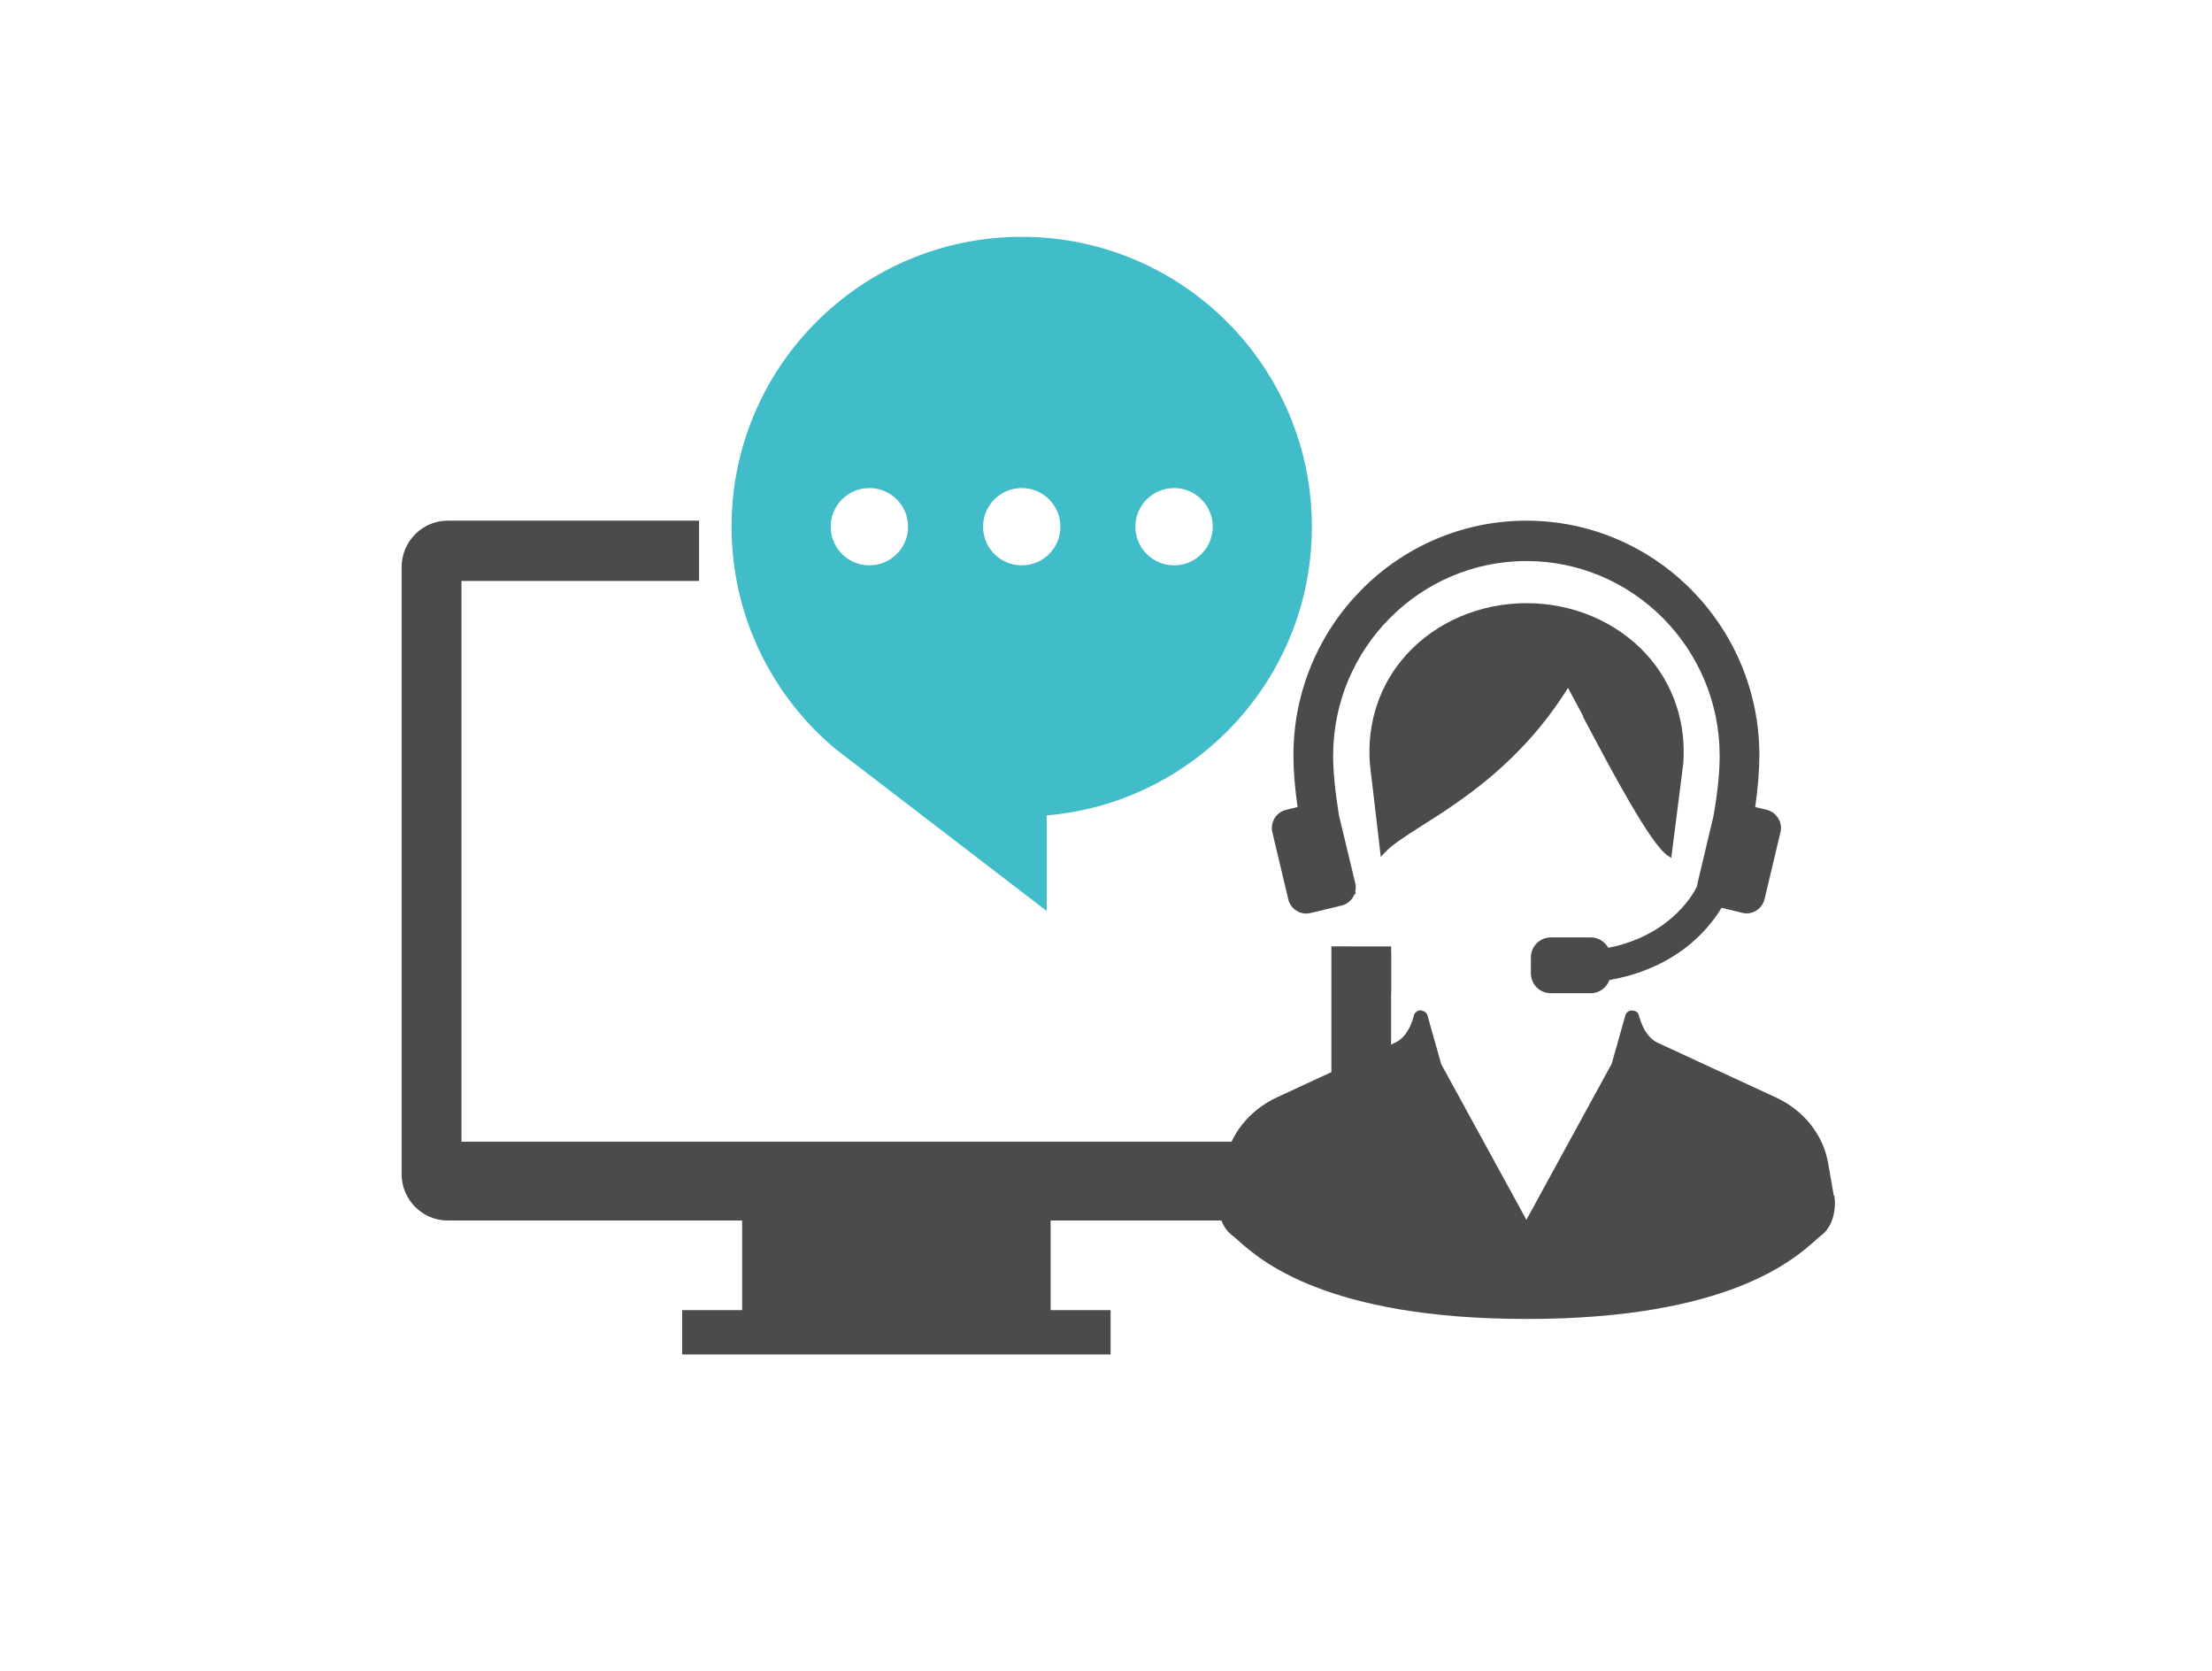 <?xml version="1.0" encoding="utf-8"?>
<!-- Generator: Adobe Illustrator 23.1.1, SVG Export Plug-In . SVG Version: 6.00 Build 0)  -->
<svg version="1.1" id="レイヤー_1" xmlns="http://www.w3.org/2000/svg" xmlns:xlink="http://www.w3.org/1999/xlink" x="0px"
	 y="0px" width="196px" height="148px" viewBox="0 0 196 148" style="enable-background:new 0 0 196 148;" xml:space="preserve">
<style type="text/css">
	.st0{fill:#41BCC9;}
	.st1{fill-rule:evenodd;clip-rule:evenodd;fill:#4B4B4B;}
	.st2{fill:#4B4B4B;}
</style>
<path class="st0" d="M90.533,20.979c14.198,0,25.709,11.496,25.709,25.676c0,13.437-10.336,24.456-23.5,25.576v8.462L74,66.32
	c-5.612-4.71-9.178-11.772-9.178-19.665C64.823,32.475,76.333,20.979,90.533,20.979z M104.031,50.079
	c1.893,0,3.428-1.533,3.428-3.424s-1.535-3.424-3.428-3.424s-3.428,1.533-3.428,3.424S102.138,50.079,104.031,50.079z
	 M90.533,50.079c1.892,0,3.428-1.533,3.428-3.424s-1.536-3.424-3.428-3.424s-3.428,1.533-3.428,3.424S88.64,50.079,90.533,50.079z
	 M77.034,50.079c1.893,0,3.427-1.533,3.427-3.424s-1.535-3.424-3.427-3.424s-3.429,1.533-3.429,3.424S75.141,50.079,77.034,50.079z"
	/>
<path class="st1" d="M40.891,85.102V51.46h21.052v-5.338H39.664c-2.243,0-4.077,1.846-4.077,4.104v30.255v4.917v18.612
	c0,2.258,1.834,4.104,4.077,4.104h26.095v7.937h-5.315v3.928h37.963v-3.928h-5.315v-7.937h26.095c2.242,0,4.076-1.846,4.076-4.104
	V87.96h0.013v-3.731h-0.013v-0.393l-5.291-0.004V83.82l-0.012,0.012h0.012v17.297H40.891V85.398V85.102z"/>
<path class="st2" d="M162.49,105.924l-0.505-2.898c-0.429-2.497-2.158-4.67-4.622-5.81l-10.498-4.855
	c-1.285-0.601-1.652-2.482-1.698-2.574c-0.107-0.17-0.306-0.278-0.597-0.278h-0.031c-0.245,0.031-0.459,0.201-0.52,0.432
	l-1.209,4.285l-7.56,13.825l-7.544-13.779l-1.224-4.331c-0.061-0.231-0.276-0.401-0.612-0.447c-0.214,0-0.413,0.108-0.566,0.354
	c0,0.016-0.368,1.896-1.653,2.497L113.153,97.2c-2.464,1.141-4.193,3.314-4.621,5.811l-0.505,2.898
	c-0.199,1.14,0.076,2.728,1.163,3.529c0.122,0.093,0.29,0.231,0.489,0.416c1.929,1.726,7.805,6.982,25.602,6.982
	s23.658-5.256,25.602-6.982c0.199-0.185,0.367-0.323,0.489-0.416c1.072-0.801,1.347-2.389,1.163-3.529L162.49,105.924z"/>
<path class="st2" d="M140.254,63.462c2.54,4.809,6.029,11.39,7.544,12.345l0.291,0.185l1.056-8.307
	c0.291-3.653-0.872-7.105-3.275-9.741c-2.632-2.867-6.503-4.516-10.605-4.516c-4.101,0-7.988,1.649-10.604,4.516
	c-2.403,2.62-3.566,6.088-3.275,9.741l0.964,8.23l0.321-0.354c0.658-0.725,1.867-1.495,3.367-2.451
	c3.504-2.219,8.768-5.564,12.9-12.176c0.383,0.709,0.842,1.572,1.347,2.512L140.254,63.462z"/>
<path class="st2" d="M114.148,79.66c0.183,0.74,0.826,1.264,1.591,1.264c0.123,0,0.26-0.015,0.383-0.046l2.754-0.663
	c0.521-0.123,0.949-0.509,1.148-1.017h0.107l-0.046-0.201c0.061-0.262,0.061-0.524,0-0.77l-1.438-5.98
	c-0.337-2.081-0.521-3.869-0.521-5.302c0-9.51,7.682-17.247,17.124-17.247s17.124,7.737,17.124,17.247
	c0,1.433-0.168,3.221-0.551,5.363l-1.408,5.919c-0.015,0.092-0.03,0.169-0.045,0.277l-0.062,0.124c0,0-1.913,4.176-7.804,5.332
	c-0.306-0.57-0.903-0.924-1.546-0.924h-3.55c-0.964,0-1.76,0.801-1.76,1.772v1.403c0,0.986,0.796,1.772,1.76,1.772h3.55
	c0.735,0,1.393-0.478,1.653-1.171c3.535-0.617,5.892-2.112,7.254-3.268c1.407-1.202,2.249-2.42,2.678-3.129l1.836,0.447
	c0.122,0.031,0.26,0.047,0.382,0.047c0.766,0,1.408-0.524,1.592-1.264l1.408-5.919c0.214-0.878-0.337-1.772-1.209-1.988
	l-1.025-0.247c0.244-1.726,0.367-3.267,0.367-4.577c0-11.467-9.258-20.792-20.644-20.792c-11.385,0-20.643,9.325-20.643,20.792
	c0,1.31,0.122,2.836,0.367,4.577l-1.025,0.247c-0.873,0.216-1.423,1.11-1.209,1.988l1.408,5.919V79.66z"/>
</svg>
